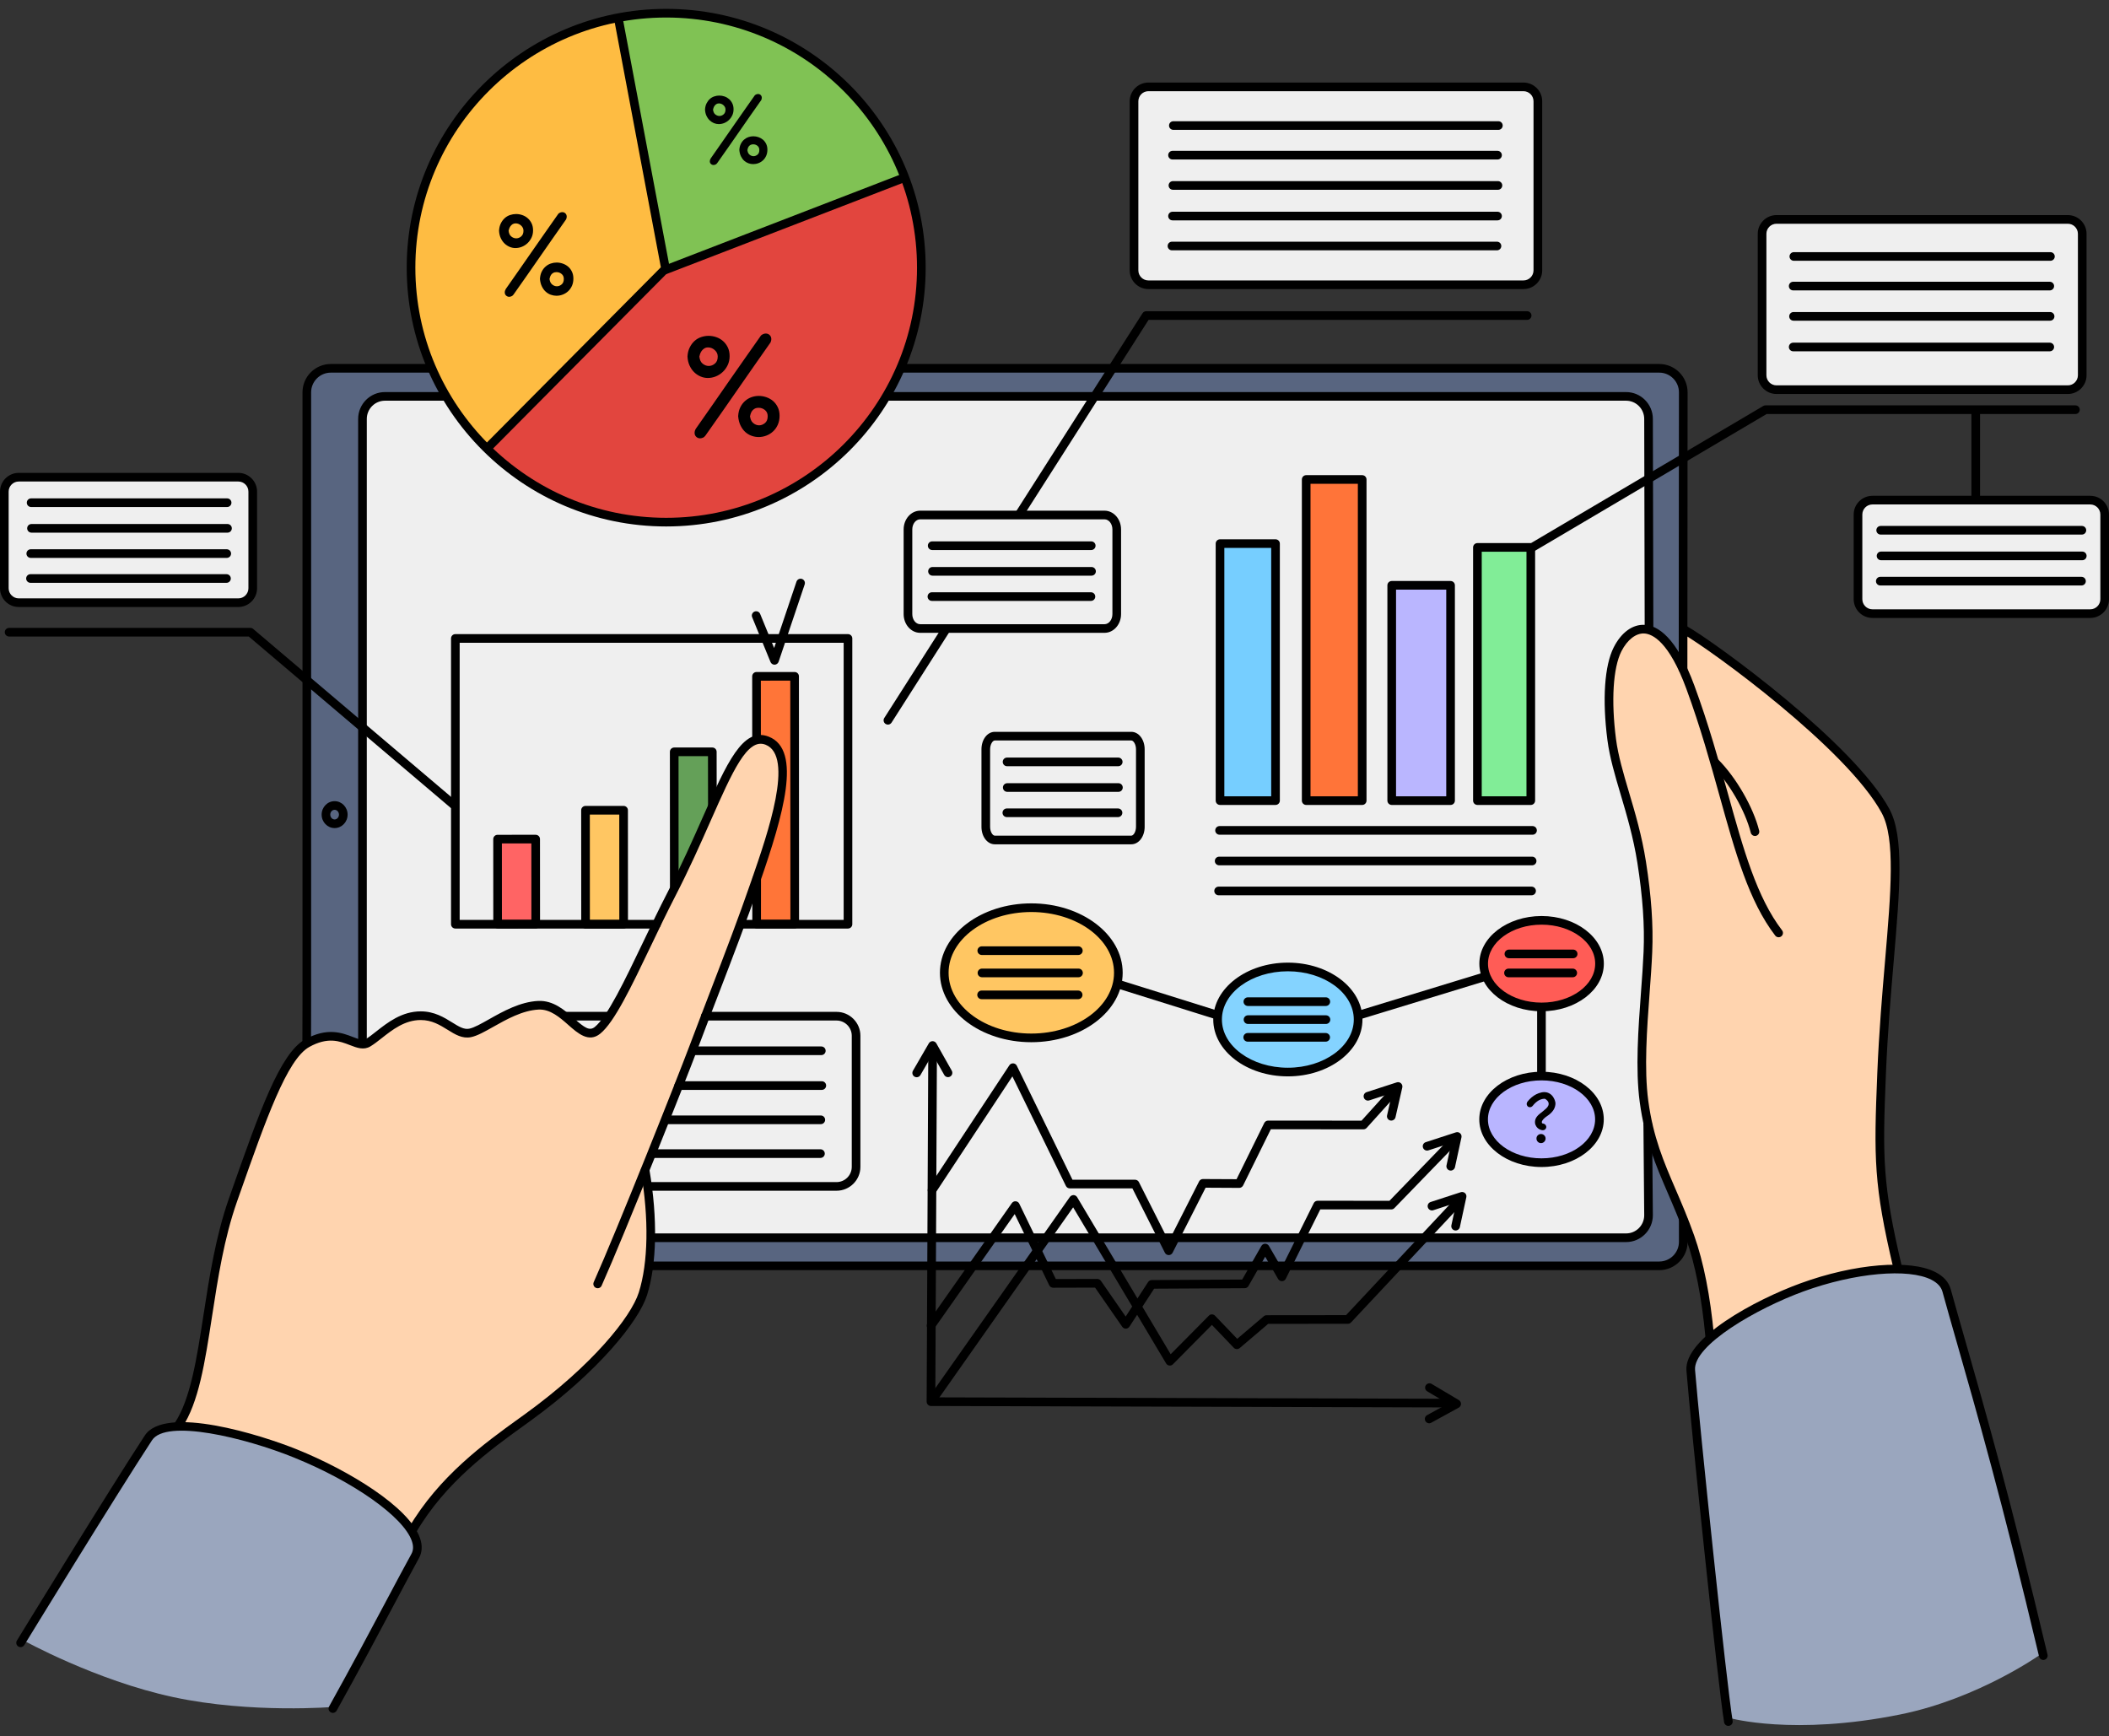 <?xml version="1.0" encoding="UTF-8"?><svg xmlns="http://www.w3.org/2000/svg" xmlns:xlink="http://www.w3.org/1999/xlink" height="411.6" preserveAspectRatio="xMidYMid meet" version="1.0" viewBox="0.0 -2.1 500.0 411.6" width="500.0" zoomAndPan="magnify"><rect x="0.0" y="-2.1" width="500.0" height="411.6" fill="#333333" stroke="none"/><defs><clipPath id="a"><path d="M 399 297 L 486 297 L 486 407.102 L 399 407.102 Z M 399 297"/></clipPath></defs><g><g><path d="M 74.477 86.422 C 75.848 85.336 78.223 85.512 78.223 85.512 L 393.906 85.242 C 393.906 85.242 396.02 85.477 397.371 86.719 C 398.719 87.961 399.312 90.215 399.312 90.215 L 399.113 292.316 C 399.113 292.316 398.672 294.945 397.586 296.41 C 396.496 297.879 394.762 298.188 394.762 298.188 L 72.746 298.188 L 72.746 89.848 C 72.746 89.848 73.109 87.504 74.477 86.422" fill="#586580" fill-rule="evenodd"/></g><g><path d="M 87.281 93.5 C 88.398 92.27 90.613 91.797 90.613 91.797 L 386.688 91.797 C 386.688 91.797 388.418 92.055 389.461 93.293 C 390.512 94.531 390.875 96.754 390.875 96.754 L 390.875 286.855 C 390.875 286.855 390.246 288.852 388.93 290.055 C 387.617 291.254 385.609 291.66 385.609 291.66 L 86.137 291.66 L 86.137 96.723 C 86.137 96.723 86.164 94.73 87.281 93.5" fill="#efefef" fill-rule="evenodd"/></g><g><path d="M 67.617 251.246 C 67.617 251.246 70.766 246.152 73.836 244.707 C 77.672 242.906 81.922 244.75 85.902 245.586 C 88.16 246.059 95.027 238.004 100.453 238.434 C 103.117 238.641 107.578 242.906 110.547 242.746 C 115.039 242.5 121.016 237.008 127.34 236.117 C 134.453 235.117 136.859 244.891 140.984 242.508 C 144.922 240.23 152.758 223.238 159.547 209.414 C 165.219 197.863 170.82 183.707 175.297 176.988 C 178.383 172.355 181.023 172.906 182.398 173.605 C 188.898 176.902 184.871 190.391 178.523 209.434 C 173.105 225.711 165.758 243.672 160.328 257.121 C 156.129 267.523 153.062 275.629 153.062 275.629 C 153.062 275.629 156.41 296.676 152.312 305.238 C 148.516 313.16 142.316 319.473 136.273 324.996 C 128.059 332.504 119.543 338.434 112.27 343.879 C 103.547 350.406 97.547 360.781 97.547 360.781 C 97.547 360.781 90.57 351.277 73.59 343.969 C 59.719 338 42.516 335.918 42.516 335.918 C 42.516 335.918 45.648 329.488 47.32 321.316 C 49.172 312.242 49.727 300.832 53.027 289.691 C 59.305 268.523 67.617 251.246 67.617 251.246" fill="#ffd4af" fill-rule="evenodd"/></g><g><path d="M 383.539 151.797 C 385.25 148.344 389.141 146.023 392.316 147.562 C 394.93 148.828 398.93 155.5 398.93 155.5 L 399.293 147.441 C 399.293 147.441 415.41 157.812 428.762 169.195 C 439.203 178.105 447.414 187.66 448.434 193.172 C 449.559 199.246 448.945 207.113 448.75 213.938 C 448.277 230.301 446.012 246.781 445.535 262.305 C 444.926 282.051 449.855 298.48 449.855 298.48 C 449.855 298.48 436.688 299.809 425.617 303.855 C 414.535 307.898 405.551 314.66 405.551 314.66 C 405.551 314.66 403.32 300.031 400.625 291.359 C 398.016 282.977 395.012 280.797 391.051 266.113 C 390.152 262.785 389.477 256.254 389.434 250.879 C 389.34 236.926 391.938 221.98 390.363 208.781 C 388.566 193.711 384.055 183.988 382.285 174.527 C 380.844 166.832 381.184 156.566 383.539 151.797" fill="#ffd4af" fill-rule="evenodd"/></g><g><path d="M 34.793 338.766 C 34.793 338.766 37.355 335.805 42.312 335.844 C 49.984 335.906 62.387 339.445 72.117 343.559 C 80.969 347.297 90.93 353.176 95.637 358.164 C 99.445 362.207 98.871 365.844 98.871 365.844 L 79.332 402.59 C 79.332 402.59 59.617 404.258 41.133 400.293 C 22.652 396.336 5.391 386.742 5.391 386.742 L 34.793 338.766" fill="#9aa6be" fill-rule="evenodd"/></g><g><path d="M 400.828 322.242 C 400.828 322.242 401.195 319.52 405.152 316.039 C 410.355 311.461 420.285 305.582 428.871 302.863 C 438.129 299.934 448.219 298.238 454.648 299.258 C 458.723 299.902 461.328 303.102 461.328 303.102 C 461.328 303.102 468.734 328.562 474.406 350.285 C 480.078 372.008 484.02 389.988 484.02 389.988 C 484.02 389.988 469.207 400.625 450.461 404.402 C 425.152 409.508 410.094 405.238 410.094 405.238 C 410.094 405.238 407.402 385.371 405.082 364.625 C 402.77 343.875 400.828 322.242 400.828 322.242" fill="#9aa6be" fill-rule="evenodd"/></g><g><path d="M 146.527 1.938 C 146.527 1.938 167.512 -2.102 186.406 8.156 C 206.934 19.297 214.555 39.941 214.555 39.941 L 157.848 61.402 L 146.527 1.938" fill="#80c254" fill-rule="evenodd"/></g><g><path d="M 99.367 47.02 C 102.531 36.617 109.625 23.148 118.461 15.676 C 131.367 4.762 146.535 2.012 146.535 2.012 L 157.828 61.48 L 115.395 104.391 C 115.395 104.391 106.805 96.688 101.59 82.945 C 97.715 72.727 96.047 57.938 99.367 47.02" fill="#febc42" fill-rule="evenodd"/></g><g><path d="M 157.375 61.84 L 214.371 39.871 C 214.371 39.871 220.207 55.664 217.32 72.098 C 214.586 87.676 203.473 103.719 191.418 111.516 C 179.426 119.277 160.812 123.938 145.199 120.297 C 128.59 116.422 115.324 103.965 115.324 103.965 L 157.375 61.84" fill="#e2453e" fill-rule="evenodd"/></g><g><path d="M 117.934 196.895 L 126.871 196.895 L 126.871 216.758 L 117.934 216.758 L 117.934 196.895" fill="#ff6464" fill-rule="evenodd"/></g><g><path d="M 159.828 176.215 L 168.891 176.215 L 169.098 188.699 L 165.449 196.859 L 160.059 207.82 L 159.828 176.215" fill="#64a058" fill-rule="evenodd"/></g><g><path d="M 179.449 158.258 L 188.223 158.258 L 188.223 216.887 L 179.449 216.887 L 179.449 205.918 C 179.449 205.918 184.859 189.914 185.367 181.723 C 185.965 172.02 179.449 173.082 179.449 173.082 L 179.449 158.258" fill="#ff7538" fill-rule="evenodd"/></g><g><path d="M 405.34 315.828 C 404.82 315.828 404.371 315.43 404.32 314.898 C 403.453 305.551 401.906 297.684 399.719 291.516 C 398.293 287.496 396.828 284.094 395.414 280.805 C 392.477 273.977 389.941 268.086 388.742 259.168 C 387.695 251.375 388.41 241.723 389.039 233.211 C 389.297 229.789 389.531 226.555 389.66 223.562 C 389.926 217.277 389.457 210.574 388.188 202.477 C 387.25 196.48 385.645 191.066 384.23 186.289 C 382.887 181.766 381.617 177.484 381.086 173.367 C 379.844 163.73 380.387 155.719 382.578 151.387 C 384.383 147.824 387.078 145.883 389.945 146.047 C 392.953 146.223 397.434 148.867 401.711 160.477 C 405.059 169.574 407.512 178.387 409.68 186.164 C 413.336 199.309 416.496 210.656 422.488 218.473 C 422.836 218.922 422.75 219.562 422.301 219.906 C 421.848 220.254 421.207 220.168 420.863 219.719 C 414.625 211.59 411.418 200.062 407.703 186.715 C 405.551 178.973 403.105 170.203 399.789 161.184 C 395.691 150.062 391.789 148.211 389.828 148.094 C 387.875 147.988 385.805 149.559 384.406 152.312 C 382.43 156.23 381.941 164.004 383.117 173.105 C 383.629 177.062 384.875 181.262 386.191 185.707 C 387.629 190.543 389.254 196.027 390.215 202.16 C 391.504 210.395 391.98 217.223 391.707 223.645 C 391.582 226.672 391.34 229.922 391.086 233.359 C 390.461 241.777 389.754 251.312 390.773 258.895 C 391.938 267.531 394.418 273.305 397.297 279.992 C 398.727 283.312 400.203 286.746 401.652 290.832 C 403.895 297.156 405.48 305.191 406.363 314.707 C 406.418 315.27 406.004 315.77 405.438 315.82 C 405.406 315.828 405.371 315.828 405.34 315.828"/></g><g><path d="M 416.062 196.113 C 415.605 196.113 415.188 195.801 415.07 195.336 C 413.773 190.129 409.91 183.434 405.891 179.418 C 405.492 179.02 405.492 178.367 405.891 177.969 C 406.293 177.566 406.941 177.566 407.344 177.969 C 411.59 182.219 415.68 189.312 417.059 194.836 C 417.199 195.387 416.863 195.941 416.312 196.082 C 416.227 196.102 416.148 196.113 416.062 196.113"/></g><g><path d="M 449.91 299.535 C 449.449 299.535 449.027 299.219 448.914 298.746 C 444.211 278.781 444.234 272.633 445.07 252.281 C 445.469 242.562 446.238 233.547 446.918 225.594 C 448.297 209.445 449.387 196.688 446.121 190.664 C 437.898 175.488 405.867 152.141 398.922 148.156 C 398.43 147.875 398.262 147.246 398.543 146.758 C 398.824 146.266 399.449 146.094 399.945 146.379 C 406.988 150.422 439.516 174.164 447.922 189.688 C 451.48 196.25 450.422 208.633 448.961 225.77 C 448.285 233.699 447.516 242.691 447.117 252.363 C 446.293 272.496 446.27 278.578 450.914 298.273 C 451.043 298.828 450.699 299.379 450.148 299.508 C 450.066 299.527 449.992 299.535 449.91 299.535"/></g><g clip-path="url(#a)"><path d="M 409.758 407.102 C 409.266 407.102 408.832 406.746 408.75 406.242 C 407.277 397.402 400.902 336.402 399.82 322.879 C 399.207 315.191 416.098 306.086 426.898 302.156 C 439.695 297.492 452.852 296.414 458.883 299.531 C 460.809 300.52 462.023 301.902 462.492 303.629 C 463.492 307.242 464.617 311.191 465.898 315.66 C 470.453 331.566 476.688 353.352 485.426 390.207 C 485.555 390.758 485.215 391.309 484.664 391.445 C 484.113 391.57 483.559 391.23 483.43 390.684 C 474.703 353.871 468.473 332.113 463.926 316.227 C 462.645 311.746 461.512 307.797 460.52 304.172 C 460.203 303.02 459.336 302.07 457.941 301.352 C 452.469 298.523 439.707 299.672 427.594 304.082 C 416.504 308.121 401.395 316.844 401.863 322.719 C 402.91 335.84 409.355 397.395 410.773 405.906 C 410.867 406.465 410.488 406.992 409.926 407.086 C 409.871 407.094 409.816 407.102 409.758 407.102"/></g><g><path d="M 42.27 336.883 C 42.074 336.883 41.879 336.828 41.703 336.711 C 41.23 336.395 41.105 335.758 41.422 335.285 C 45.16 329.695 46.656 319.977 48.242 309.688 C 49.594 300.93 51.125 291.008 54.262 282.098 L 54.82 280.5 C 61.535 261.426 66.387 247.648 72.32 244.344 C 77.574 241.422 81.113 242.781 83.695 243.777 C 85.23 244.367 86.062 244.66 86.762 244.234 C 87.496 243.797 88.324 243.141 89.203 242.449 C 91.898 240.332 95.25 237.695 99.75 237.691 C 102.984 237.691 105.32 239.148 107.195 240.316 C 108.758 241.285 109.992 242.055 111.25 241.797 C 112.414 241.559 114.047 240.637 115.938 239.57 C 119.211 237.723 123.277 235.43 127.582 235.219 C 131.188 235.039 133.914 237.445 136.105 239.383 C 138.617 241.598 139.762 242.398 141.016 241.387 C 144.004 238.965 148.094 230.422 152.426 221.367 C 154.309 217.43 156.258 213.359 158.254 209.488 C 161.551 203.086 164.23 197.043 166.59 191.711 C 172.34 178.73 176.133 170.156 182.254 172.562 C 190.258 175.715 185.629 191.309 180.203 207.004 C 176.973 216.355 173.781 224.656 170.406 233.445 C 168.805 237.602 167.141 241.93 165.367 246.645 C 162.379 254.578 148.105 290.5 142.633 302.727 C 142.402 303.25 141.793 303.48 141.277 303.246 C 140.762 303.016 140.531 302.406 140.762 301.891 C 146.219 289.691 160.461 253.844 163.445 245.922 C 165.223 241.207 166.891 236.867 168.488 232.711 C 171.859 223.938 175.047 215.656 178.266 206.336 C 182.039 195.426 188.348 177.168 181.5 174.469 C 177.211 172.777 173.734 180.641 168.465 192.539 C 166.094 197.898 163.402 203.973 160.074 210.426 C 158.094 214.27 156.148 218.328 154.273 222.254 C 149.648 231.922 145.656 240.27 142.301 242.98 C 139.578 245.18 137.012 242.918 134.75 240.922 C 132.734 239.141 130.449 237.129 127.684 237.266 C 123.863 237.457 120.027 239.617 116.949 241.355 C 114.902 242.508 113.141 243.504 111.66 243.805 C 109.609 244.223 107.91 243.172 106.117 242.055 C 104.285 240.922 102.395 239.746 99.75 239.746 C 95.957 239.746 93.043 242.039 90.473 244.062 C 89.543 244.797 88.66 245.484 87.82 245.992 C 86.227 246.949 84.641 246.34 82.957 245.691 C 80.508 244.746 77.734 243.676 73.316 246.133 C 68.059 249.062 63.07 263.234 56.758 281.18 L 56.195 282.777 C 53.121 291.508 51.672 300.91 50.27 310.004 C 48.578 320.977 47.117 330.461 43.125 336.426 C 42.926 336.723 42.602 336.883 42.27 336.883"/></g><g><path d="M 97.719 361.816 C 97.547 361.816 97.367 361.77 97.203 361.676 C 96.715 361.391 96.551 360.762 96.836 360.273 C 104.035 347.91 114.988 340.012 122.988 334.246 L 124.605 333.082 C 140.414 321.621 149.602 310.148 151.445 304.34 C 153.684 297.297 153.863 286.809 151.938 275.578 C 151.844 275.02 152.219 274.488 152.777 274.395 C 153.336 274.301 153.863 274.672 153.961 275.23 C 155.938 286.777 155.73 297.613 153.402 304.961 C 151.457 311.082 141.992 323.004 125.809 334.738 L 124.188 335.91 C 116.336 341.57 105.586 349.316 98.605 361.305 C 98.418 361.633 98.07 361.816 97.719 361.816"/></g><g><path d="M 78.918 404.02 C 78.75 404.02 78.574 403.977 78.418 403.887 C 77.926 403.613 77.746 402.988 78.023 402.496 C 83.305 393.008 87.902 384.359 91.594 377.406 C 93.906 373.055 95.906 369.297 97.535 366.336 C 98.023 365.453 98.051 364.434 97.621 363.219 C 95.594 357.508 83.836 349.199 69.664 343.465 C 58.094 338.781 39.398 334.242 36.039 339.383 C 27.285 352.762 5.969 387.59 5.758 387.941 C 5.461 388.422 4.828 388.574 4.348 388.281 C 3.867 387.98 3.711 387.352 4.008 386.871 C 4.223 386.52 25.555 351.668 34.32 338.262 C 39.117 330.922 62.016 338.156 70.434 341.566 C 82.625 346.496 96.938 355.164 99.555 362.531 C 100.18 364.305 100.105 365.918 99.332 367.324 C 97.707 370.273 95.715 374.023 93.406 378.367 C 89.707 385.328 85.105 393.992 79.812 403.492 C 79.625 403.832 79.277 404.02 78.918 404.02"/></g><g><path d="M 393.371 299.051 L 154.211 299.051 C 153.645 299.051 153.168 298.59 153.168 298.027 C 153.168 297.461 153.609 297 154.176 297 L 393.371 297 C 395.949 297 398.043 294.906 398.043 292.332 L 398.039 287.137 C 398.039 286.574 398.496 286.117 399.062 286.113 C 399.629 286.113 400.09 286.57 400.09 287.137 L 400.094 292.332 C 400.094 296.035 397.078 299.051 393.371 299.051"/></g><g><path d="M 72.719 245.801 C 72.715 245.801 72.715 245.801 72.715 245.801 C 72.152 245.801 71.691 245.34 71.691 244.773 L 71.715 234.977 L 71.715 90.922 C 71.715 87.215 74.727 84.199 78.434 84.199 L 101.949 84.199 C 102.516 84.199 102.977 84.66 102.977 85.227 C 102.977 85.793 102.516 86.25 101.949 86.25 L 78.434 86.25 C 75.855 86.25 73.762 88.348 73.762 90.922 L 73.762 234.977 L 73.742 244.777 C 73.742 245.344 73.285 245.801 72.719 245.801"/></g><g><path d="M 399.02 157.539 C 398.453 157.539 397.992 157.078 397.992 156.512 L 398.043 90.922 C 398.043 88.348 395.949 86.25 393.371 86.25 L 213.852 86.25 C 213.285 86.25 212.828 85.793 212.828 85.227 C 212.828 84.66 213.285 84.199 213.852 84.199 L 393.371 84.199 C 397.078 84.199 400.094 87.215 400.094 90.922 L 400.043 156.516 C 400.043 157.078 399.582 157.539 399.02 157.539"/></g><g><path d="M 385.516 292.391 L 154.777 292.391 C 154.211 292.391 153.734 291.93 153.734 291.367 C 153.734 290.801 154.176 290.34 154.746 290.34 L 385.516 290.34 C 387.883 290.34 389.809 288.406 389.809 286.027 L 389.625 264.559 C 389.621 263.996 390.082 263.531 390.645 263.527 C 390.648 263.527 390.648 263.527 390.652 263.527 C 391.215 263.527 391.672 263.98 391.676 264.543 L 391.859 286.016 C 391.859 289.535 389.012 292.391 385.516 292.391"/></g><g><path d="M 85.934 245.262 C 85.371 245.262 84.91 244.805 84.91 244.234 L 84.91 97.223 C 84.91 93.715 87.758 90.859 91.258 90.859 L 105.609 90.859 C 106.172 90.859 106.641 91.316 106.641 91.883 C 106.641 92.449 106.191 92.906 105.625 92.906 L 91.258 92.906 C 88.891 92.906 86.961 94.844 86.961 97.223 L 86.961 244.234 C 86.961 244.805 86.5 245.262 85.934 245.262"/></g><g><path d="M 390.945 147.809 C 390.379 147.809 389.922 147.352 389.922 146.785 L 389.809 97.227 C 389.809 94.844 387.883 92.906 385.516 92.906 L 210.363 92.906 C 209.797 92.906 209.336 92.449 209.336 91.883 C 209.336 91.316 209.797 90.859 210.363 90.859 L 385.516 90.859 C 389.012 90.859 391.859 93.715 391.859 97.223 L 391.973 146.781 C 391.973 147.348 391.512 147.805 390.949 147.809 C 390.945 147.809 390.945 147.809 390.945 147.809"/></g><g><path d="M 79.332 189.902 C 78.762 189.902 78.301 190.414 78.301 191.043 C 78.301 191.672 78.762 192.188 79.332 192.188 C 79.898 192.188 80.359 191.672 80.359 191.043 C 80.359 190.414 79.898 189.902 79.332 189.902 Z M 79.332 194.234 C 77.633 194.234 76.254 192.805 76.254 191.043 C 76.254 189.281 77.633 187.852 79.332 187.852 C 81.027 187.852 82.41 189.281 82.41 191.043 C 82.41 192.805 81.027 194.234 79.332 194.234"/></g><g><path d="M 157.938 2.055 C 125.148 2.055 98.473 28.66 98.473 61.363 C 98.473 94.066 125.148 120.672 157.938 120.672 C 190.73 120.672 217.406 94.066 217.406 61.363 C 217.406 28.66 190.73 2.055 157.938 2.055 Z M 157.938 122.723 C 124.02 122.723 96.422 95.195 96.422 61.363 C 96.422 27.527 124.02 0.004 157.938 0.004 C 191.859 0.004 219.457 27.527 219.457 61.363 C 219.457 95.195 191.859 122.723 157.938 122.723"/></g><g><path d="M 115.871 104.852 C 115.609 104.852 115.352 104.754 115.148 104.555 C 114.746 104.152 114.746 103.508 115.145 103.105 L 156.676 61.27 L 145.629 2.668 C 145.523 2.109 145.891 1.574 146.445 1.469 C 147.004 1.367 147.535 1.73 147.645 2.285 L 158.789 61.422 C 158.852 61.75 158.75 62.09 158.508 62.332 L 116.598 104.547 C 116.398 104.75 116.137 104.852 115.871 104.852"/></g><g><path d="M 157.707 62.922 C 157.297 62.922 156.906 62.672 156.75 62.266 C 156.547 61.734 156.809 61.141 157.34 60.938 L 213.688 39.195 C 214.211 38.996 214.809 39.258 215.012 39.785 C 215.219 40.312 214.953 40.906 214.426 41.109 L 158.078 62.852 C 157.957 62.898 157.832 62.922 157.707 62.922"/></g><g><path d="M 130.281 63.945 C 130.324 64.555 130.516 65.012 130.867 65.316 C 131.219 65.621 131.605 65.773 132.031 65.773 C 132.418 65.773 132.789 65.633 133.141 65.344 C 133.492 65.059 133.668 64.621 133.668 64.027 C 133.668 63.527 133.492 63.137 133.141 62.852 C 132.789 62.562 132.391 62.422 131.945 62.422 C 131.637 62.422 131.367 62.48 131.16 62.602 C 130.945 62.723 130.777 62.867 130.66 63.043 C 130.535 63.219 130.449 63.418 130.383 63.641 C 130.32 63.863 130.273 64.086 130.258 64.305 Z M 128.012 64.027 C 128.051 63.363 128.188 62.789 128.43 62.309 C 128.668 61.828 128.973 61.426 129.344 61.105 C 129.711 60.781 130.121 60.539 130.578 60.383 C 131.027 60.227 131.496 60.148 131.977 60.148 C 132.457 60.148 132.938 60.23 133.414 60.395 C 133.895 60.562 134.324 60.805 134.691 61.117 C 135.062 61.43 135.363 61.828 135.594 62.309 C 135.824 62.789 135.938 63.336 135.938 63.945 C 135.938 64.574 135.828 65.141 135.609 65.648 C 135.387 66.156 135.086 66.586 134.707 66.938 C 134.328 67.289 133.895 67.559 133.414 67.742 C 132.938 67.93 132.438 68.02 131.922 68.02 C 131.477 68.02 131.031 67.941 130.59 67.785 C 130.145 67.629 129.746 67.387 129.387 67.062 C 129.023 66.742 128.719 66.324 128.469 65.816 C 128.219 65.309 128.066 64.711 128.012 64.027 Z M 120.586 52.523 C 120.621 53.172 120.824 53.648 121.195 53.953 C 121.562 54.258 121.961 54.41 122.387 54.41 C 122.809 54.41 123.203 54.258 123.562 53.953 C 123.922 53.648 124.105 53.199 124.105 52.605 C 124.105 52.129 123.91 51.715 123.535 51.371 C 123.156 51.031 122.727 50.859 122.246 50.859 C 121.969 50.859 121.727 50.926 121.523 51.055 C 121.324 51.184 121.152 51.348 121.012 51.539 C 120.875 51.734 120.766 51.949 120.691 52.191 C 120.621 52.43 120.574 52.664 120.555 52.883 Z M 118.312 52.605 C 118.348 51.941 118.488 51.359 118.738 50.859 C 118.988 50.359 119.297 49.945 119.668 49.613 C 120.035 49.281 120.457 49.035 120.93 48.879 C 121.402 48.723 121.875 48.645 122.355 48.645 C 122.859 48.645 123.348 48.727 123.824 48.895 C 124.309 49.059 124.734 49.309 125.113 49.641 C 125.496 49.973 125.797 50.379 126.031 50.859 C 126.262 51.34 126.379 51.895 126.379 52.523 C 126.379 53.152 126.258 53.719 126.016 54.23 C 125.777 54.738 125.461 55.176 125.074 55.547 C 124.688 55.914 124.242 56.199 123.742 56.406 C 123.246 56.609 122.727 56.711 122.191 56.711 C 121.727 56.711 121.273 56.617 120.832 56.434 C 120.391 56.246 119.984 55.984 119.629 55.645 C 119.266 55.301 118.965 54.875 118.727 54.367 C 118.484 53.859 118.348 53.273 118.312 52.605 Z M 132.391 48.559 C 132.688 48.32 132.992 48.199 133.309 48.199 C 133.602 48.199 133.852 48.301 134.055 48.504 C 134.258 48.707 134.359 48.965 134.359 49.281 C 134.359 49.445 134.312 49.652 134.223 49.891 C 133.113 51.461 132.051 52.977 131.031 54.438 C 130.016 55.895 129.008 57.352 127.996 58.801 C 126.992 60.254 125.977 61.715 124.949 63.184 C 123.922 64.652 122.859 66.172 121.746 67.742 C 121.598 67.945 121.43 68.086 121.234 68.156 C 121.039 68.23 120.867 68.27 120.723 68.27 C 120.445 68.27 120.199 68.172 119.984 67.977 C 119.773 67.785 119.668 67.531 119.668 67.215 C 119.668 66.957 119.754 66.688 119.918 66.41 C 121.023 64.84 122.09 63.32 123.105 61.852 C 124.121 60.383 125.133 58.93 126.141 57.488 C 127.148 56.047 128.164 54.59 129.188 53.121 C 130.219 51.648 131.285 50.129 132.391 48.559" fill-rule="evenodd"/></g><g><path d="M 177.191 33.395 C 177.223 33.906 177.383 34.289 177.676 34.547 C 177.973 34.801 178.297 34.93 178.652 34.93 C 178.98 34.93 179.289 34.809 179.586 34.57 C 179.879 34.328 180.023 33.961 180.023 33.465 C 180.023 33.047 179.879 32.715 179.586 32.477 C 179.289 32.234 178.957 32.117 178.582 32.117 C 178.32 32.117 178.098 32.164 177.922 32.266 C 177.742 32.367 177.605 32.492 177.5 32.637 C 177.402 32.785 177.324 32.953 177.27 33.141 C 177.219 33.324 177.18 33.512 177.164 33.695 Z M 175.281 33.465 C 175.312 32.906 175.43 32.426 175.633 32.023 C 175.832 31.621 176.086 31.281 176.398 31.012 C 176.711 30.738 177.051 30.539 177.434 30.406 C 177.812 30.273 178.203 30.211 178.605 30.211 C 179.012 30.211 179.414 30.277 179.816 30.418 C 180.219 30.559 180.574 30.758 180.887 31.023 C 181.195 31.285 181.449 31.621 181.645 32.023 C 181.836 32.426 181.934 32.883 181.934 33.395 C 181.934 33.922 181.84 34.398 181.652 34.824 C 181.465 35.25 181.219 35.609 180.895 35.906 C 180.582 36.199 180.219 36.426 179.816 36.578 C 179.414 36.734 178.992 36.812 178.562 36.812 C 178.188 36.812 177.816 36.746 177.445 36.613 C 177.07 36.48 176.738 36.281 176.434 36.012 C 176.133 35.738 175.875 35.391 175.664 34.965 C 175.453 34.539 175.332 34.039 175.281 33.465 Z M 169.047 23.812 C 169.078 24.355 169.254 24.754 169.559 25.012 C 169.871 25.266 170.203 25.395 170.562 25.395 C 170.918 25.395 171.246 25.266 171.551 25.012 C 171.852 24.754 172.004 24.379 172.004 23.883 C 172.004 23.48 171.844 23.137 171.527 22.848 C 171.207 22.562 170.848 22.418 170.445 22.418 C 170.215 22.418 170.008 22.473 169.84 22.582 C 169.672 22.691 169.527 22.824 169.41 22.988 C 169.293 23.148 169.203 23.332 169.141 23.535 C 169.078 23.734 169.043 23.93 169.027 24.117 Z M 167.145 23.883 C 167.176 23.324 167.297 22.836 167.504 22.418 C 167.715 22 167.973 21.652 168.281 21.371 C 168.594 21.094 168.945 20.887 169.34 20.758 C 169.734 20.621 170.133 20.559 170.539 20.559 C 170.957 20.559 171.367 20.629 171.77 20.77 C 172.176 20.906 172.531 21.117 172.852 21.395 C 173.168 21.676 173.426 22.016 173.617 22.418 C 173.812 22.82 173.91 23.285 173.91 23.812 C 173.91 24.34 173.809 24.816 173.609 25.242 C 173.406 25.672 173.141 26.039 172.816 26.348 C 172.492 26.66 172.117 26.898 171.699 27.07 C 171.281 27.238 170.848 27.324 170.395 27.324 C 170.008 27.324 169.633 27.246 169.258 27.094 C 168.887 26.938 168.551 26.715 168.246 26.43 C 167.945 26.145 167.691 25.785 167.492 25.359 C 167.289 24.934 167.176 24.441 167.145 23.883 Z M 178.957 20.488 C 179.203 20.289 179.461 20.188 179.723 20.188 C 179.973 20.188 180.18 20.273 180.348 20.441 C 180.523 20.613 180.605 20.828 180.605 21.094 C 180.605 21.234 180.566 21.402 180.492 21.605 C 179.562 22.922 178.668 24.195 177.816 25.418 C 176.965 26.645 176.113 27.863 175.27 29.082 C 174.426 30.297 173.574 31.52 172.715 32.754 C 171.852 33.988 170.957 35.262 170.027 36.578 C 169.902 36.75 169.762 36.867 169.598 36.93 C 169.434 36.992 169.289 37.023 169.164 37.023 C 168.934 37.023 168.727 36.941 168.551 36.777 C 168.371 36.613 168.281 36.402 168.281 36.137 C 168.281 35.922 168.355 35.695 168.492 35.465 C 169.422 34.145 170.312 32.871 171.164 31.637 C 172.02 30.406 172.867 29.188 173.711 27.977 C 174.559 26.77 175.41 25.547 176.27 24.312 C 177.133 23.082 178.027 21.809 178.957 20.488" fill-rule="evenodd"/></g><g><path d="M 177.816 96.477 C 177.863 97.23 178.102 97.797 178.539 98.176 C 178.973 98.551 179.453 98.742 179.98 98.742 C 180.461 98.742 180.918 98.562 181.355 98.207 C 181.785 97.855 182.004 97.312 182.004 96.578 C 182.004 95.961 181.785 95.473 181.355 95.117 C 180.918 94.766 180.426 94.586 179.879 94.586 C 179.484 94.586 179.16 94.66 178.898 94.809 C 178.637 94.961 178.43 95.141 178.281 95.359 C 178.133 95.578 178.02 95.82 177.938 96.098 C 177.859 96.371 177.805 96.645 177.781 96.922 Z M 175 96.578 C 175.051 95.754 175.219 95.043 175.52 94.449 C 175.816 93.855 176.195 93.355 176.652 92.957 C 177.109 92.555 177.617 92.258 178.18 92.062 C 178.738 91.867 179.316 91.77 179.91 91.77 C 180.504 91.77 181.102 91.875 181.695 92.078 C 182.289 92.289 182.816 92.586 183.273 92.973 C 183.73 93.363 184.105 93.855 184.391 94.449 C 184.68 95.043 184.82 95.719 184.82 96.477 C 184.82 97.254 184.684 97.953 184.406 98.586 C 184.133 99.215 183.762 99.746 183.289 100.18 C 182.824 100.617 182.289 100.949 181.695 101.176 C 181.102 101.406 180.484 101.52 179.844 101.52 C 179.293 101.52 178.742 101.422 178.195 101.227 C 177.645 101.035 177.148 100.734 176.699 100.336 C 176.258 99.938 175.879 99.422 175.57 98.793 C 175.258 98.164 175.074 97.426 175 96.578 Z M 165.805 82.332 C 165.852 83.133 166.102 83.723 166.559 84.102 C 167.016 84.477 167.508 84.668 168.035 84.668 C 168.562 84.668 169.047 84.477 169.492 84.102 C 169.941 83.723 170.16 83.168 170.16 82.438 C 170.16 81.84 169.93 81.332 169.461 80.91 C 168.992 80.484 168.457 80.273 167.863 80.273 C 167.52 80.273 167.223 80.355 166.973 80.516 C 166.719 80.676 166.508 80.875 166.336 81.113 C 166.164 81.355 166.031 81.625 165.941 81.922 C 165.852 82.219 165.793 82.504 165.77 82.781 Z M 162.988 82.438 C 163.031 81.613 163.211 80.891 163.523 80.273 C 163.828 79.656 164.211 79.141 164.672 78.73 C 165.129 78.316 165.648 78.016 166.23 77.82 C 166.816 77.625 167.406 77.527 168 77.527 C 168.617 77.527 169.227 77.633 169.816 77.836 C 170.414 78.043 170.949 78.352 171.414 78.762 C 171.887 79.176 172.262 79.68 172.551 80.273 C 172.836 80.867 172.977 81.555 172.977 82.332 C 172.977 83.109 172.828 83.812 172.531 84.445 C 172.234 85.074 171.844 85.617 171.363 86.074 C 170.883 86.531 170.336 86.887 169.715 87.141 C 169.098 87.391 168.457 87.516 167.793 87.516 C 167.223 87.516 166.664 87.402 166.113 87.172 C 165.566 86.945 165.066 86.617 164.621 86.195 C 164.172 85.773 163.805 85.246 163.504 84.613 C 163.207 83.988 163.031 83.262 162.988 82.438 Z M 180.426 77.426 C 180.789 77.129 181.168 76.977 181.559 76.977 C 181.926 76.977 182.234 77.105 182.484 77.355 C 182.738 77.609 182.863 77.93 182.863 78.316 C 182.863 78.523 182.805 78.773 182.688 79.074 C 181.32 81.02 180.004 82.895 178.742 84.703 C 177.484 86.508 176.234 88.312 174.984 90.105 C 173.738 91.902 172.48 93.711 171.211 95.531 C 169.941 97.352 168.617 99.23 167.246 101.176 C 167.062 101.43 166.852 101.602 166.609 101.691 C 166.371 101.785 166.16 101.828 165.973 101.828 C 165.633 101.828 165.328 101.711 165.066 101.469 C 164.805 101.227 164.672 100.914 164.672 100.523 C 164.672 100.203 164.773 99.871 164.98 99.531 C 166.352 97.586 167.668 95.703 168.93 93.883 C 170.188 92.062 171.438 90.262 172.684 88.477 C 173.934 86.691 175.191 84.891 176.461 83.07 C 177.73 81.254 179.055 79.371 180.426 77.426" fill-rule="evenodd"/></g><g><path d="M 272.273 18.496 L 361.18 18.496 C 363.066 18.496 364.598 20.023 364.598 21.914 L 364.598 62 C 364.598 63.887 363.066 65.418 361.18 65.418 L 272.273 65.418 C 270.387 65.418 268.855 63.887 268.855 62 L 268.855 21.914 C 268.855 20.023 270.387 18.496 272.273 18.496" fill="#efefef" fill-rule="evenodd"/></g><g><path d="M 272.273 19.52 C 270.949 19.52 269.879 20.594 269.879 21.914 L 269.879 62 C 269.879 63.32 270.949 64.391 272.273 64.391 L 361.18 64.391 C 362.496 64.391 363.566 63.32 363.566 62 L 363.566 21.914 C 363.566 20.594 362.496 19.52 361.18 19.52 Z M 361.18 66.441 L 272.273 66.441 C 269.824 66.441 267.828 64.449 267.828 62 L 267.828 21.914 C 267.828 19.465 269.824 17.473 272.273 17.473 L 361.18 17.473 C 363.625 17.473 365.625 19.465 365.625 21.914 L 365.625 62 C 365.625 64.449 363.625 66.441 361.18 66.441"/></g><g><path d="M 421.172 49.926 L 490.238 49.926 C 492.125 49.926 493.656 51.453 493.656 53.34 L 493.656 86.871 C 493.656 88.762 492.125 90.289 490.238 90.289 L 421.172 90.289 C 419.285 90.289 417.754 88.762 417.754 86.871 L 417.754 53.34 C 417.754 51.453 419.285 49.926 421.172 49.926" fill="#efefef" fill-rule="evenodd"/></g><g><path d="M 421.172 50.949 C 419.848 50.949 418.777 52.023 418.777 53.34 L 418.777 86.871 C 418.777 88.191 419.848 89.266 421.172 89.266 L 490.238 89.266 C 491.555 89.266 492.629 88.191 492.629 86.871 L 492.629 53.34 C 492.629 52.023 491.555 50.949 490.238 50.949 Z M 490.238 91.316 L 421.172 91.316 C 418.719 91.316 416.727 89.32 416.727 86.871 L 416.727 53.34 C 416.727 50.891 418.719 48.898 421.172 48.898 L 490.238 48.898 C 492.688 48.898 494.68 50.891 494.68 53.34 L 494.68 86.871 C 494.68 89.32 492.688 91.316 490.238 91.316"/></g><g><path d="M 443.914 116.477 L 495.559 116.477 C 497.445 116.477 498.977 118.008 498.977 119.895 L 498.977 139.973 C 498.977 141.859 497.445 143.391 495.559 143.391 L 443.914 143.391 C 442.027 143.391 440.496 141.859 440.496 139.973 L 440.496 119.895 C 440.496 118.008 442.027 116.477 443.914 116.477" fill="#efefef" fill-rule="evenodd"/></g><g><path d="M 443.914 117.504 C 442.594 117.504 441.52 118.574 441.52 119.895 L 441.52 139.973 C 441.52 141.289 442.594 142.363 443.914 142.363 L 495.559 142.363 C 496.875 142.363 497.949 141.289 497.949 139.973 L 497.949 119.895 C 497.949 118.574 496.875 117.504 495.559 117.504 Z M 495.559 144.414 L 443.914 144.414 C 441.469 144.414 439.469 142.422 439.469 139.973 L 439.469 119.895 C 439.469 117.445 441.469 115.453 443.914 115.453 L 495.559 115.453 C 498.008 115.453 500 117.445 500 119.895 L 500 139.973 C 500 142.422 498.008 144.414 495.559 144.414"/></g><g><path d="M 4.445 111.043 L 56.504 111.043 C 58.391 111.043 59.922 112.57 59.922 114.461 L 59.922 137.375 C 59.922 139.266 58.391 140.793 56.504 140.793 L 4.445 140.793 C 2.559 140.793 1.027 139.266 1.027 137.375 L 1.027 114.461 C 1.027 112.57 2.559 111.043 4.445 111.043" fill="#efefef" fill-rule="evenodd"/></g><g><path d="M 4.445 112.066 C 3.125 112.066 2.051 113.141 2.051 114.461 L 2.051 137.375 C 2.051 138.695 3.125 139.77 4.445 139.77 L 56.504 139.77 C 57.82 139.77 58.895 138.695 58.895 137.375 L 58.895 114.461 C 58.895 113.141 57.82 112.066 56.504 112.066 Z M 56.504 141.816 L 4.445 141.816 C 1.992 141.816 0 139.824 0 137.375 L 0 114.461 C 0 112.012 1.992 110.016 4.445 110.016 L 56.504 110.016 C 58.949 110.016 60.945 112.012 60.945 114.461 L 60.945 137.375 C 60.945 139.824 58.949 141.816 56.504 141.816"/></g><g><path d="M 107.559 189.723 C 107.32 189.723 107.086 189.645 106.895 189.48 L 58.98 148.82 L 2.156 148.82 C 1.594 148.82 1.133 148.363 1.133 147.797 C 1.133 147.23 1.594 146.773 2.156 146.773 L 59.359 146.773 C 59.602 146.773 59.836 146.855 60.023 147.016 L 108.219 187.918 C 108.652 188.285 108.703 188.93 108.34 189.363 C 108.137 189.602 107.848 189.723 107.559 189.723"/></g><g><path d="M 241.684 120.781 C 241.508 120.781 241.324 120.734 241.168 120.633 C 240.691 120.328 240.52 119.742 240.82 119.266 L 270.871 72.168 C 271.062 71.871 271.387 71.691 271.738 71.691 L 362.051 71.691 C 362.617 71.691 363.078 72.152 363.078 72.719 C 363.078 73.281 362.617 73.742 362.051 73.742 L 272.301 73.742 L 242.609 120.273 C 242.406 120.594 242.047 120.781 241.684 120.781"/></g><g><path d="M 210.512 169.703 C 210.316 169.703 210.129 169.652 209.957 169.543 C 209.48 169.238 209.34 168.602 209.645 168.129 L 223.281 146.754 C 223.586 146.281 224.219 146.133 224.691 146.43 C 225.168 146.727 225.32 147.344 225.027 147.824 L 224.844 148.113 L 211.371 169.227 C 211.176 169.535 210.848 169.703 210.512 169.703"/></g><g><path d="M 218.152 121.031 C 217.121 121.031 216.285 122.105 216.285 123.426 L 216.285 143.504 C 216.285 144.82 217.121 145.895 218.152 145.895 L 261.863 145.895 C 262.895 145.895 263.73 144.82 263.73 143.504 L 263.73 123.426 C 263.73 122.105 262.895 121.031 261.863 121.031 Z M 261.863 147.941 L 218.152 147.941 C 215.992 147.941 214.234 145.949 214.234 143.504 L 214.234 123.426 C 214.234 120.977 215.992 118.98 218.152 118.98 L 261.863 118.98 C 264.023 118.98 265.781 120.977 265.781 123.426 L 265.781 143.504 C 265.781 145.949 264.023 147.941 261.863 147.941"/></g><g><path d="M 363.305 128.688 C 362.953 128.688 362.613 128.508 362.422 128.184 C 362.129 127.695 362.297 127.066 362.781 126.777 L 418.031 94.156 C 418.191 94.062 418.367 94.012 418.555 94.012 L 492.043 94.012 C 492.609 94.012 493.066 94.473 493.066 95.035 C 493.066 95.605 492.609 96.062 492.043 96.062 L 418.832 96.062 L 363.824 128.547 C 363.66 128.641 363.48 128.688 363.305 128.688"/></g><g><path d="M 468.402 117.168 C 467.836 117.168 467.375 116.711 467.375 116.145 L 467.375 95.488 C 467.375 94.922 467.836 94.465 468.402 94.465 C 468.969 94.465 469.426 94.922 469.426 95.488 L 469.426 116.145 C 469.426 116.711 468.969 117.168 468.402 117.168"/></g><g><path d="M 485.957 66.754 L 425.129 66.754 C 424.566 66.754 424.102 66.297 424.102 65.73 C 424.102 65.164 424.566 64.703 425.129 64.703 L 485.957 64.703 C 486.523 64.703 486.984 65.164 486.984 65.73 C 486.984 66.297 486.523 66.754 485.957 66.754"/></g><g><path d="M 486.113 59.73 L 425.285 59.73 C 424.715 59.73 424.258 59.273 424.258 58.707 C 424.258 58.141 424.715 57.684 425.285 57.684 L 486.113 57.684 C 486.68 57.684 487.141 58.141 487.141 58.707 C 487.141 59.273 486.68 59.73 486.113 59.73"/></g><g><path d="M 485.957 81.191 L 425.129 81.191 C 424.566 81.191 424.102 80.734 424.102 80.168 C 424.102 79.602 424.566 79.145 425.129 79.145 L 485.957 79.145 C 486.523 79.145 486.984 79.602 486.984 80.168 C 486.984 80.734 486.523 81.191 485.957 81.191"/></g><g><path d="M 486.039 73.934 L 425.211 73.934 C 424.641 73.934 424.184 73.477 424.184 72.91 C 424.184 72.344 424.641 71.883 425.211 71.883 L 486.039 71.883 C 486.605 71.883 487.062 72.344 487.062 72.91 C 487.062 73.477 486.605 73.934 486.039 73.934"/></g><g><path d="M 493.664 130.727 L 445.961 130.727 C 445.391 130.727 444.934 130.27 444.934 129.699 C 444.934 129.137 445.391 128.676 445.961 128.676 L 493.664 128.676 C 494.23 128.676 494.688 129.137 494.688 129.699 C 494.688 130.27 494.23 130.727 493.664 130.727"/></g><g><path d="M 493.57 124.648 L 445.867 124.648 C 445.301 124.648 444.844 124.188 444.844 123.621 C 444.844 123.059 445.301 122.598 445.867 122.598 L 493.57 122.598 C 494.141 122.598 494.598 123.059 494.598 123.621 C 494.598 124.188 494.141 124.648 493.57 124.648"/></g><g><path d="M 493.48 136.715 L 445.777 136.715 C 445.215 136.715 444.754 136.258 444.754 135.691 C 444.754 135.125 445.215 134.664 445.777 134.664 L 493.48 134.664 C 494.047 134.664 494.504 135.125 494.504 135.691 C 494.504 136.258 494.047 136.715 493.48 136.715"/></g><g><path d="M 355.035 35.715 L 277.98 35.715 C 277.414 35.715 276.957 35.254 276.957 34.688 C 276.957 34.121 277.414 33.664 277.98 33.664 L 355.035 33.664 C 355.602 33.664 356.059 34.121 356.059 34.688 C 356.059 35.254 355.602 35.715 355.035 35.715"/></g><g><path d="M 355.23 28.691 L 278.176 28.691 C 277.609 28.691 277.152 28.23 277.152 27.664 C 277.152 27.098 277.609 26.641 278.176 26.641 L 355.23 26.641 C 355.797 26.641 356.258 27.098 356.258 27.664 C 356.258 28.23 355.797 28.691 355.23 28.691"/></g><g><path d="M 355.035 50.148 L 277.98 50.148 C 277.414 50.148 276.957 49.691 276.957 49.125 C 276.957 48.559 277.414 48.102 277.98 48.102 L 355.035 48.102 C 355.602 48.102 356.059 48.559 356.059 49.125 C 356.059 49.691 355.602 50.148 355.035 50.148"/></g><g><path d="M 355.133 42.895 L 278.078 42.895 C 277.512 42.895 277.055 42.434 277.055 41.867 C 277.055 41.305 277.512 40.844 278.078 40.844 L 355.133 40.844 C 355.699 40.844 356.156 41.305 356.156 41.867 C 356.156 42.434 355.699 42.895 355.133 42.895"/></g><g><path d="M 354.902 57.25 L 277.848 57.25 C 277.281 57.25 276.824 56.793 276.824 56.227 C 276.824 55.66 277.281 55.203 277.848 55.203 L 354.902 55.203 C 355.465 55.203 355.926 55.66 355.926 56.227 C 355.926 56.793 355.465 57.25 354.902 57.25"/></g><g><path d="M 53.934 124.191 L 7.469 124.191 C 6.898 124.191 6.441 123.73 6.441 123.164 C 6.441 122.598 6.898 122.141 7.469 122.141 L 53.934 122.141 C 54.5 122.141 54.961 122.598 54.961 123.164 C 54.961 123.73 54.5 124.191 53.934 124.191"/></g><g><path d="M 53.848 118.113 L 7.383 118.113 C 6.812 118.113 6.355 117.652 6.355 117.086 C 6.355 116.52 6.812 116.062 7.383 116.062 L 53.848 116.062 C 54.414 116.062 54.871 116.52 54.871 117.086 C 54.871 117.652 54.414 118.113 53.848 118.113"/></g><g><path d="M 53.758 130.18 L 7.293 130.18 C 6.727 130.18 6.27 129.719 6.27 129.156 C 6.27 128.59 6.727 128.129 7.293 128.129 L 53.758 128.129 C 54.324 128.129 54.781 128.59 54.781 129.156 C 54.781 129.719 54.324 130.18 53.758 130.18"/></g><g><path d="M 53.695 136.086 L 7.23 136.086 C 6.664 136.086 6.203 135.629 6.203 135.059 C 6.203 134.492 6.664 134.035 7.23 134.035 L 53.695 134.035 C 54.262 134.035 54.719 134.492 54.719 135.059 C 54.719 135.629 54.262 136.086 53.695 136.086"/></g><g><path d="M 179.383 218.02 C 179.113 218.02 178.852 217.914 178.66 217.719 C 178.469 217.527 178.359 217.266 178.359 216.992 L 178.363 206.363 C 178.363 205.801 178.824 205.34 179.391 205.34 L 179.395 205.34 C 179.957 205.34 180.414 205.801 180.414 206.367 L 180.41 215.969 L 187.391 215.965 L 187.359 159.277 L 180.379 159.281 L 180.387 173.148 C 180.387 173.715 179.926 174.172 179.359 174.172 C 178.797 174.172 178.336 173.715 178.336 173.148 L 178.328 158.258 C 178.328 157.984 178.438 157.723 178.629 157.531 C 178.82 157.34 179.082 157.23 179.352 157.23 L 188.383 157.227 C 188.949 157.227 189.41 157.684 189.41 158.25 L 189.438 216.992 C 189.438 217.262 189.332 217.523 189.141 217.715 C 188.949 217.906 188.688 218.016 188.414 218.016 L 179.383 218.02"/></g><g><path d="M 159.855 209.188 C 159.293 209.188 158.832 208.73 158.832 208.164 L 158.816 176.156 C 158.816 175.59 159.273 175.133 159.84 175.133 L 168.871 175.129 C 169.438 175.129 169.898 175.586 169.898 176.148 L 169.914 188.805 C 169.914 189.371 169.457 189.832 168.895 189.832 C 168.895 189.832 168.891 189.832 168.887 189.832 C 168.324 189.832 167.863 189.375 167.863 188.809 L 167.848 177.176 L 160.867 177.18 L 160.879 208.164 C 160.879 208.73 160.422 209.188 159.855 209.188"/></g><g><path d="M 147.844 190 L 138.809 190.004 L 138.82 217.035 L 147.855 217.031 L 147.844 190" fill="#ffc662" fill-rule="evenodd"/></g><g><path d="M 139.836 191.031 L 139.848 216.012 L 146.828 216.008 L 146.816 191.027 Z M 138.82 218.062 C 138.258 218.062 137.797 217.602 137.797 217.035 L 137.785 190.008 C 137.785 189.441 138.242 188.98 138.809 188.98 L 147.84 188.977 L 147.844 188.977 C 148.113 188.977 148.375 189.086 148.566 189.277 C 148.758 189.469 148.867 189.727 148.867 190 L 148.879 217.031 C 148.879 217.305 148.773 217.562 148.582 217.754 C 148.391 217.949 148.129 218.059 147.855 218.059 L 138.82 218.062"/></g><g><path d="M 118.988 197.875 L 118.996 215.98 L 125.98 215.977 L 125.973 197.871 Z M 117.973 218.031 C 117.699 218.031 117.438 217.922 117.246 217.727 C 117.055 217.535 116.949 217.277 116.949 217.004 L 116.938 196.852 C 116.938 196.578 117.047 196.32 117.238 196.129 C 117.43 195.934 117.688 195.828 117.961 195.828 L 126.996 195.824 C 127.562 195.824 128.02 196.281 128.02 196.848 L 128.031 217 C 128.031 217.562 127.574 218.023 127.004 218.023 L 117.973 218.031"/></g><g><path d="M 201.039 218.055 L 175.672 218.055 C 175.105 218.055 174.645 217.594 174.645 217.031 C 174.645 216.465 175.105 216.004 175.672 216.004 L 200.016 216.004 L 200.016 150.297 L 108.977 150.297 L 108.977 216.004 L 155.582 216.004 C 156.145 216.004 156.652 216.465 156.652 217.031 C 156.652 217.594 156.242 218.055 155.68 218.055 L 107.953 218.055 C 107.387 218.055 106.93 217.594 106.93 217.031 L 106.93 149.273 C 106.93 148.703 107.387 148.246 107.953 148.246 L 201.039 148.246 C 201.602 148.246 202.062 148.703 202.062 149.273 L 202.062 217.031 C 202.062 217.594 201.602 218.055 201.039 218.055"/></g><g><path d="M 258.777 134.387 L 221.074 134.387 C 220.512 134.387 220.051 133.926 220.051 133.359 C 220.051 132.797 220.512 132.336 221.074 132.336 L 258.777 132.336 C 259.344 132.336 259.805 132.797 259.805 133.359 C 259.805 133.926 259.344 134.387 258.777 134.387"/></g><g><path d="M 258.707 128.309 L 221.004 128.309 C 220.438 128.309 219.977 127.848 219.977 127.281 C 219.977 126.715 220.438 126.258 221.004 126.258 L 258.707 126.258 C 259.277 126.258 259.734 126.715 259.734 127.281 C 259.734 127.848 259.277 128.309 258.707 128.309"/></g><g><path d="M 258.637 140.375 L 220.934 140.375 C 220.367 140.375 219.91 139.914 219.91 139.348 C 219.91 138.781 220.367 138.324 220.934 138.324 L 258.637 138.324 C 259.207 138.324 259.664 138.781 259.664 139.348 C 259.664 139.914 259.207 140.375 258.637 140.375"/></g><g><path d="M 235.848 173.465 C 235.332 173.465 234.734 174.383 234.734 175.566 L 234.734 193.934 C 234.734 195.113 235.332 196.031 235.848 196.031 L 268.207 196.031 C 268.723 196.031 269.324 195.113 269.324 193.934 L 269.324 175.566 C 269.324 174.383 268.723 173.465 268.207 173.465 Z M 268.207 198.082 L 235.848 198.082 C 234.07 198.082 232.684 196.258 232.684 193.934 L 232.684 175.566 C 232.684 173.238 234.07 171.414 235.848 171.414 L 268.207 171.414 C 269.98 171.414 271.375 173.238 271.375 175.566 L 271.375 193.934 C 271.375 196.258 269.98 198.082 268.207 198.082"/></g><g><path d="M 265.156 185.645 L 238.801 185.645 C 238.234 185.645 237.773 185.184 237.773 184.617 C 237.773 184.051 238.234 183.594 238.801 183.594 L 265.156 183.594 C 265.723 183.594 266.18 184.051 266.18 184.617 C 266.18 185.184 265.723 185.645 265.156 185.645"/></g><g><path d="M 265.109 179.566 L 238.75 179.566 C 238.184 179.566 237.727 179.105 237.727 178.539 C 237.727 177.973 238.184 177.516 238.75 177.516 L 265.109 177.516 C 265.676 177.516 266.133 177.973 266.133 178.539 C 266.133 179.105 265.676 179.566 265.109 179.566"/></g><g><path d="M 265.055 191.633 L 238.699 191.633 C 238.133 191.633 237.676 191.172 237.676 190.605 C 237.676 190.043 238.133 189.582 238.699 189.582 L 265.055 189.582 C 265.625 189.582 266.082 190.043 266.082 190.605 C 266.082 191.172 265.625 191.633 265.055 191.633"/></g><g><path d="M 289.242 126.789 L 302.398 126.789 L 302.398 187.723 L 289.242 187.723 L 289.242 126.789" fill="#76ceff" fill-rule="evenodd"/></g><g><path d="M 290.266 186.699 L 301.375 186.699 L 301.375 127.812 L 290.266 127.812 Z M 302.398 188.75 L 289.242 188.75 C 288.676 188.75 288.215 188.289 288.215 187.723 L 288.215 126.789 C 288.215 126.223 288.676 125.766 289.242 125.766 L 302.398 125.766 C 302.965 125.766 303.426 126.223 303.426 126.789 L 303.426 187.723 C 303.426 188.289 302.965 188.75 302.398 188.75"/></g><g><path d="M 309.668 111.586 L 322.949 111.586 L 322.949 187.723 L 309.668 187.723 L 309.668 111.586" fill="#ff7439" fill-rule="evenodd"/></g><g><path d="M 310.695 186.699 L 321.918 186.699 L 321.918 112.609 L 310.695 112.609 Z M 322.949 188.75 L 309.668 188.75 C 309.102 188.75 308.645 188.289 308.645 187.723 L 308.645 111.586 C 308.645 111.02 309.102 110.559 309.668 110.559 L 322.949 110.559 C 323.512 110.559 323.973 111.02 323.973 111.586 L 323.973 187.723 C 323.973 188.289 323.512 188.75 322.949 188.75"/></g><g><path d="M 343.902 136.676 L 329.949 136.676 L 329.949 187.723 L 343.902 187.723 L 343.902 136.676" fill="#bab6ff" fill-rule="evenodd"/></g><g><path d="M 330.973 186.699 L 342.875 186.699 L 342.875 137.703 L 330.973 137.703 Z M 343.902 188.75 L 329.949 188.75 C 329.387 188.75 328.922 188.289 328.922 187.723 L 328.922 136.676 C 328.922 136.109 329.387 135.652 329.949 135.652 L 343.902 135.652 C 344.469 135.652 344.926 136.109 344.926 136.676 L 344.926 187.723 C 344.926 188.289 344.469 188.75 343.902 188.75"/></g><g><path d="M 362.922 127.691 L 350.266 127.691 L 350.266 187.723 L 362.922 187.723 L 362.922 127.691" fill="#81ed97" fill-rule="evenodd"/></g><g><path d="M 351.289 186.699 L 361.895 186.699 L 361.895 128.715 L 351.289 128.715 Z M 362.922 188.75 L 350.266 188.75 C 349.695 188.75 349.238 188.289 349.238 187.723 L 349.238 127.691 C 349.238 127.125 349.695 126.664 350.266 126.664 L 362.922 126.664 C 363.488 126.664 363.945 127.125 363.945 127.691 L 363.945 187.723 C 363.945 188.289 363.488 188.75 362.922 188.75"/></g><g><path d="M 217.328 253.312 C 217.152 253.312 216.98 253.266 216.812 253.172 C 216.324 252.887 216.16 252.262 216.441 251.773 L 220.207 245.27 C 220.391 244.953 220.73 244.758 221.094 244.758 C 221.098 244.758 221.098 244.758 221.102 244.758 C 221.469 244.762 221.805 244.961 221.988 245.281 L 225.645 251.758 C 225.926 252.254 225.754 252.879 225.258 253.152 C 224.766 253.434 224.141 253.258 223.859 252.766 L 221.086 247.848 L 218.215 252.801 C 218.027 253.129 217.684 253.312 217.328 253.312"/></g><g><path d="M 343.535 331.598 L 343.527 331.598 L 220.711 331.254 C 220.438 331.254 220.18 331.141 219.984 330.949 C 219.793 330.754 219.688 330.492 219.688 330.223 L 220.074 247.566 C 220.078 247.004 220.539 246.547 221.102 246.547 C 221.102 246.547 221.102 246.547 221.105 246.547 C 221.672 246.551 222.129 247.008 222.125 247.574 L 221.742 329.207 L 343.539 329.547 C 344.102 329.547 344.562 330.012 344.559 330.578 C 344.559 331.141 344.098 331.598 343.535 331.598"/></g><g><path d="M 220.742 313.195 C 220.539 313.195 220.332 313.137 220.152 313.012 C 219.688 312.684 219.578 312.043 219.902 311.582 L 239.891 283.152 C 240.102 282.855 240.449 282.688 240.816 282.719 C 241.176 282.746 241.496 282.965 241.652 283.297 L 250.316 301.16 L 260.152 301.133 C 260.492 301.133 260.805 301.301 261 301.574 L 266.871 310.051 L 272.195 301.863 C 272.387 301.574 272.707 301.402 273.051 301.398 L 294.496 301.277 L 299.051 293.305 C 299.234 292.984 299.57 292.789 299.938 292.785 C 299.941 292.785 299.941 292.785 299.941 292.785 C 300.305 292.785 300.645 292.98 300.832 293.297 L 303.844 298.477 L 311.461 283.164 C 311.633 282.812 311.988 282.598 312.375 282.598 L 329.414 282.602 L 343.547 268.004 C 343.941 267.598 344.594 267.59 344.996 267.984 C 345.406 268.379 345.414 269.027 345.02 269.43 L 330.582 284.336 C 330.387 284.535 330.125 284.652 329.844 284.652 L 313.012 284.648 L 304.832 301.094 C 304.66 301.43 304.324 301.648 303.945 301.66 C 303.57 301.656 303.215 301.477 303.023 301.152 L 299.949 295.863 L 295.984 302.809 C 295.805 303.129 295.465 303.324 295.102 303.328 L 273.617 303.445 L 267.762 312.449 C 267.574 312.738 267.254 312.914 266.914 312.918 C 266.91 312.918 266.902 312.918 266.898 312.918 C 266.562 312.918 266.25 312.754 266.059 312.477 L 259.617 303.188 L 249.68 303.215 C 249.676 303.215 249.676 303.215 249.676 303.215 C 249.285 303.215 248.922 302.984 248.754 302.637 L 240.566 285.754 L 221.578 312.762 C 221.383 313.043 221.062 313.195 220.742 313.195"/></g><g><path d="M 277.082 295.477 C 276.695 295.477 276.344 295.258 276.168 294.914 L 268.469 279.66 L 253.625 279.66 C 253.23 279.66 252.875 279.434 252.703 279.082 L 240.016 253.105 L 221.824 280.672 C 221.512 281.141 220.875 281.273 220.406 280.961 C 219.934 280.648 219.805 280.012 220.113 279.539 L 239.297 250.477 C 239.496 250.172 239.844 250 240.215 250.02 C 240.586 250.043 240.91 250.262 241.07 250.594 L 254.262 277.609 L 269.094 277.609 C 269.484 277.609 269.84 277.828 270.012 278.172 L 277.086 292.184 L 284.281 278.008 C 284.453 277.66 284.809 277.445 285.195 277.445 C 285.195 277.445 285.195 277.445 285.203 277.445 L 293.16 277.484 L 299.727 264.164 C 299.902 263.812 300.258 263.59 300.648 263.59 L 322.789 263.605 L 329.457 256.219 C 329.836 255.801 330.484 255.766 330.902 256.145 C 331.324 256.523 331.355 257.172 330.977 257.59 L 324.008 265.32 C 323.812 265.535 323.535 265.66 323.246 265.66 L 301.285 265.645 L 294.719 278.969 C 294.539 279.32 294.156 279.555 293.793 279.543 L 285.824 279.5 L 278 294.914 C 277.824 295.262 277.469 295.477 277.082 295.477"/></g><g><path d="M 221.289 330.48 C 221.086 330.48 220.879 330.422 220.703 330.293 C 220.238 329.969 220.129 329.332 220.453 328.867 L 253.652 281.684 C 253.852 281.402 254.191 281.262 254.527 281.25 C 254.875 281.262 255.191 281.453 255.371 281.75 L 277.543 318.984 L 286.598 309.84 C 286.789 309.641 287.047 309.508 287.332 309.535 C 287.609 309.539 287.875 309.652 288.066 309.852 L 293.316 315.332 L 299.613 309.98 C 299.793 309.824 300.031 309.738 300.273 309.734 L 319.117 309.715 L 344.855 282.234 C 345.242 281.82 345.891 281.801 346.305 282.188 C 346.719 282.574 346.742 283.223 346.355 283.637 L 320.309 311.438 C 320.117 311.645 319.848 311.762 319.562 311.762 L 300.652 311.785 L 293.91 317.523 C 293.496 317.871 292.879 317.844 292.504 317.453 L 287.316 312.031 L 278.074 321.371 C 277.852 321.594 277.539 321.703 277.219 321.664 C 276.902 321.629 276.625 321.445 276.465 321.172 L 254.418 284.156 L 222.133 330.047 C 221.93 330.332 221.613 330.48 221.289 330.48"/></g><g><path d="M 338.828 335.355 C 338.465 335.355 338.113 335.16 337.926 334.82 C 337.656 334.328 337.84 333.703 338.332 333.426 L 343.285 330.711 L 338.367 327.781 C 337.879 327.492 337.723 326.863 338.008 326.379 C 338.297 325.891 338.93 325.73 339.414 326.02 L 345.875 329.863 C 346.184 330.051 346.375 330.395 346.371 330.762 C 346.367 331.129 346.164 331.465 345.844 331.645 L 339.32 335.223 C 339.164 335.312 338.996 335.355 338.828 335.355"/></g><g><path d="M 343.941 275.441 C 343.871 275.441 343.797 275.434 343.727 275.422 C 343.172 275.297 342.816 274.754 342.938 274.199 L 344.094 268.879 L 338.648 270.648 C 338.105 270.828 337.531 270.531 337.359 269.992 C 337.18 269.453 337.477 268.875 338.016 268.703 L 345.16 266.379 C 345.508 266.262 345.891 266.348 346.164 266.594 C 346.438 266.836 346.559 267.211 346.48 267.57 L 344.945 274.633 C 344.84 275.113 344.414 275.441 343.941 275.441"/></g><g><path d="M 329.848 263.59 C 329.773 263.59 329.691 263.582 329.617 263.566 C 329.066 263.441 328.719 262.891 328.848 262.34 L 330.055 257.035 L 324.629 258.797 C 324.082 258.973 323.508 258.676 323.336 258.141 C 323.16 257.602 323.453 257.023 323.992 256.848 L 331.137 254.527 C 331.488 254.41 331.871 254.496 332.145 254.742 C 332.414 254.992 332.535 255.367 332.457 255.727 L 330.844 262.793 C 330.738 263.27 330.316 263.59 329.848 263.59"/></g><g><path d="M 345.102 289.648 C 345.027 289.648 344.953 289.641 344.883 289.625 C 344.324 289.504 343.973 288.961 344.094 288.406 L 345.254 283.066 L 339.809 284.84 C 339.266 285.016 338.691 284.719 338.516 284.18 C 338.34 283.641 338.637 283.062 339.172 282.891 L 346.32 280.566 C 346.664 280.453 347.047 280.535 347.324 280.781 C 347.594 281.027 347.715 281.398 347.637 281.758 L 346.102 288.84 C 345.992 289.32 345.57 289.648 345.102 289.648"/></g><g><path d="M 223.863 228.543 C 223.863 220.02 233.102 213.113 244.5 213.113 C 255.898 213.113 265.137 220.02 265.137 228.543 C 265.137 237.066 255.898 243.977 244.5 243.977 C 233.102 243.977 223.863 237.066 223.863 228.543" fill="#ffc662" fill-rule="evenodd"/></g><g><path d="M 244.5 214.137 C 233.684 214.137 224.891 220.602 224.891 228.543 C 224.891 236.488 233.684 242.953 244.5 242.953 C 255.316 242.953 264.113 236.488 264.113 228.543 C 264.113 220.602 255.316 214.137 244.5 214.137 Z M 244.5 245.004 C 232.555 245.004 222.84 237.621 222.84 228.543 C 222.84 219.469 232.555 212.086 244.5 212.086 C 256.445 212.086 266.164 219.469 266.164 228.543 C 266.164 237.621 256.445 245.004 244.5 245.004"/></g><g><path d="M 255.695 229.602 L 232.805 229.602 C 232.234 229.602 231.777 229.145 231.777 228.578 C 231.777 228.012 232.234 227.551 232.805 227.551 L 255.695 227.551 C 256.262 227.551 256.719 228.012 256.719 228.578 C 256.719 229.145 256.262 229.602 255.695 229.602"/></g><g><path d="M 255.648 224.324 L 232.762 224.324 C 232.195 224.324 231.734 223.867 231.734 223.301 C 231.734 222.734 232.195 222.273 232.762 222.273 L 255.648 222.273 C 256.219 222.273 256.68 222.734 256.68 223.301 C 256.68 223.867 256.219 224.324 255.648 224.324"/></g><g><path d="M 255.609 234.805 L 232.715 234.805 C 232.148 234.805 231.691 234.344 231.691 233.781 C 231.691 233.215 232.148 232.754 232.715 232.754 L 255.609 232.754 C 256.176 232.754 256.633 233.215 256.633 233.781 C 256.633 234.344 256.176 234.805 255.609 234.805"/></g><g><path d="M 288.66 239.621 C 288.66 232.742 296.121 227.164 305.324 227.164 C 314.52 227.164 321.98 232.742 321.98 239.621 C 321.98 246.504 314.52 252.082 305.324 252.082 C 296.121 252.082 288.66 246.504 288.66 239.621" fill="#84d3ff" fill-rule="evenodd"/></g><g><path d="M 305.324 228.188 C 296.699 228.188 289.688 233.316 289.688 239.621 C 289.688 245.926 296.699 251.055 305.324 251.055 C 313.941 251.055 320.957 245.926 320.957 239.621 C 320.957 233.316 313.941 228.188 305.324 228.188 Z M 305.324 253.105 C 295.566 253.105 287.637 247.055 287.637 239.621 C 287.637 232.188 295.566 226.137 305.324 226.137 C 315.074 226.137 323.012 232.188 323.012 239.621 C 323.012 247.055 315.074 253.105 305.324 253.105"/></g><g><path d="M 314.355 240.676 L 295.875 240.676 C 295.309 240.676 294.852 240.215 294.852 239.652 C 294.852 239.086 295.309 238.625 295.875 238.625 L 314.355 238.625 C 314.926 238.625 315.383 239.086 315.383 239.652 C 315.383 240.215 314.926 240.676 314.355 240.676"/></g><g><path d="M 314.324 236.414 L 295.844 236.414 C 295.277 236.414 294.816 235.953 294.816 235.387 C 294.816 234.82 295.277 234.363 295.844 234.363 L 314.324 234.363 C 314.891 234.363 315.348 234.82 315.348 235.387 C 315.348 235.953 314.891 236.414 314.324 236.414"/></g><g><path d="M 314.289 244.875 L 295.809 244.875 C 295.238 244.875 294.781 244.414 294.781 243.848 C 294.781 243.285 295.238 242.824 295.809 242.824 L 314.289 242.824 C 314.855 242.824 315.316 243.285 315.316 243.848 C 315.316 244.414 314.855 244.875 314.289 244.875"/></g><g><path d="M 351.75 226.379 C 351.75 220.703 357.895 216.109 365.48 216.109 C 373.062 216.109 379.211 220.703 379.211 226.379 C 379.211 232.047 373.062 236.645 365.48 236.645 C 357.895 236.645 351.75 232.047 351.75 226.379" fill="#ff5c56" fill-rule="evenodd"/></g><g><path d="M 365.48 217.133 C 358.473 217.133 352.773 221.281 352.773 226.379 C 352.773 231.473 358.473 235.617 365.48 235.617 C 372.488 235.617 378.188 231.473 378.188 226.379 C 378.188 221.281 372.488 217.133 365.48 217.133 Z M 365.48 237.672 C 357.344 237.672 350.723 232.602 350.723 226.379 C 350.723 220.148 357.344 215.086 365.48 215.086 C 373.617 215.086 380.238 220.148 380.238 226.379 C 380.238 232.602 373.617 237.672 365.48 237.672"/></g><g><path d="M 372.867 229.605 L 357.633 229.605 C 357.066 229.605 356.609 229.148 356.609 228.578 C 356.609 228.016 357.066 227.555 357.633 227.555 L 372.867 227.555 C 373.43 227.555 373.891 228.016 373.891 228.578 C 373.891 229.148 373.43 229.605 372.867 229.605"/></g><g><path d="M 372.965 225.094 L 357.73 225.094 C 357.164 225.094 356.703 224.637 356.703 224.07 C 356.703 223.504 357.164 223.047 357.73 223.047 L 372.965 223.047 C 373.531 223.047 373.988 223.504 373.988 224.07 C 373.988 224.637 373.531 225.094 372.965 225.094"/></g><g><path d="M 351.734 263.297 C 351.734 257.625 357.879 253.031 365.465 253.031 C 373.043 253.031 379.191 257.625 379.191 263.297 C 379.191 268.969 373.043 273.562 365.465 273.562 C 357.879 273.562 351.734 268.969 351.734 263.297" fill="#b9b5ff" fill-rule="evenodd"/></g><g><path d="M 365.465 254.055 C 358.457 254.055 352.758 258.203 352.758 263.297 C 352.758 268.395 358.457 272.539 365.465 272.539 C 372.469 272.539 378.168 268.395 378.168 263.297 C 378.168 258.203 372.469 254.055 365.465 254.055 Z M 365.465 274.594 C 357.324 274.594 350.707 269.523 350.707 263.297 C 350.707 257.07 357.324 252.004 365.465 252.004 C 373.602 252.004 380.223 257.07 380.223 263.297 C 380.223 269.523 373.602 274.594 365.465 274.594"/></g><g><path d="M 365.449 253.254 C 364.879 253.254 364.422 252.797 364.422 252.23 L 364.422 236.945 C 364.422 236.383 364.879 235.922 365.449 235.922 C 366.016 235.922 366.473 236.383 366.473 236.945 L 366.473 252.23 C 366.473 252.797 366.016 253.254 365.449 253.254"/></g><g><path d="M 288.223 239.496 C 288.121 239.496 288.02 239.48 287.914 239.449 L 265.074 232.297 C 264.535 232.125 264.234 231.551 264.402 231.012 C 264.57 230.473 265.148 230.172 265.684 230.34 L 288.527 237.492 C 289.066 237.664 289.371 238.234 289.199 238.777 C 289.062 239.215 288.66 239.496 288.223 239.496"/></g><g><path d="M 322.344 239.562 C 321.902 239.562 321.496 239.277 321.363 238.836 C 321.195 238.297 321.5 237.723 322.043 237.555 L 351.141 228.664 C 351.684 228.496 352.258 228.805 352.422 229.344 C 352.586 229.887 352.285 230.461 351.742 230.625 L 322.641 239.516 C 322.543 239.547 322.441 239.562 322.344 239.562"/></g><g><path d="M 364.266 267.84 C 364.266 267.539 364.367 267.285 364.578 267.082 C 364.789 266.871 365.039 266.77 365.34 266.77 C 365.637 266.77 365.891 266.871 366.105 267.082 C 366.316 267.285 366.426 267.539 366.426 267.84 C 366.426 268.137 366.316 268.391 366.105 268.609 C 365.891 268.82 365.637 268.93 365.34 268.93 C 365.039 268.93 364.789 268.82 364.578 268.609 C 364.367 268.391 364.266 268.137 364.266 267.84 Z M 365.898 264.301 C 366.176 264.379 366.363 264.512 366.473 264.699 C 366.586 264.883 366.621 265.07 366.578 265.254 C 366.543 265.434 366.434 265.586 366.258 265.719 C 366.086 265.848 365.855 265.895 365.57 265.855 C 365.184 265.777 364.859 265.625 364.598 265.398 C 364.336 265.172 364.152 264.91 364.035 264.609 C 363.914 264.309 363.883 263.988 363.938 263.637 C 363.984 263.285 364.137 262.949 364.387 262.629 C 364.539 262.422 364.75 262.207 365.016 261.996 C 365.281 261.781 365.551 261.566 365.824 261.352 C 366.094 261.137 366.348 260.922 366.578 260.703 C 366.816 260.48 366.98 260.25 367.078 260.012 C 367.176 259.773 367.18 259.523 367.098 259.27 C 367.012 259.02 366.785 258.758 366.406 258.484 C 366.367 258.469 366.328 258.461 366.289 258.445 C 366.25 258.434 366.207 258.422 366.152 258.406 C 365.598 258.434 365.086 258.602 364.617 258.91 C 364.152 259.223 363.75 259.598 363.414 260.039 C 363.23 260.262 363.035 260.383 362.816 260.41 C 362.605 260.434 362.422 260.395 362.266 260.285 C 362.109 260.172 362.008 260.012 361.961 259.797 C 361.918 259.586 361.973 259.355 362.125 259.105 C 362.391 258.77 362.695 258.445 363.051 258.133 C 363.406 257.824 363.789 257.562 364.199 257.355 C 364.609 257.148 365.027 257 365.453 256.91 C 365.883 256.816 366.289 256.812 366.68 256.898 C 367.07 256.984 367.426 257.172 367.758 257.453 C 368.09 257.738 368.363 258.152 368.586 258.699 C 368.73 259.051 368.785 259.387 368.762 259.711 C 368.734 260.035 368.652 260.348 368.523 260.645 C 368.395 260.941 368.223 261.219 368 261.469 C 367.781 261.723 367.535 261.961 367.262 262.18 C 367.172 262.258 367.012 262.371 366.785 262.523 C 366.559 262.668 366.34 262.836 366.137 263.023 C 365.926 263.215 365.762 263.406 365.641 263.609 C 365.516 263.809 365.5 264.008 365.594 264.199 C 365.613 264.227 365.637 264.242 365.648 264.242 C 365.688 264.266 365.73 264.277 365.773 264.277 C 365.82 264.277 365.863 264.285 365.898 264.301" fill-rule="evenodd"/></g><g><path d="M 144.211 239.863 L 134.094 239.863 C 133.527 239.863 133.066 239.402 133.066 238.836 C 133.066 238.27 133.527 237.809 134.094 237.809 L 144.117 237.809 C 144.68 237.809 145.188 238.27 145.188 238.836 C 145.188 239.402 144.773 239.863 144.211 239.863"/></g><g><path d="M 198.32 280.219 L 153.977 280.219 C 153.41 280.219 152.906 279.762 152.906 279.195 C 152.906 278.629 153.32 278.172 153.891 278.172 L 198.32 278.172 C 200.312 278.172 201.934 276.551 201.934 274.562 L 201.934 243.469 C 201.934 241.48 200.312 239.863 198.32 239.863 L 167.203 239.863 C 166.637 239.863 166.18 239.402 166.18 238.836 C 166.18 238.27 166.637 237.809 167.203 237.809 L 198.32 237.809 C 201.441 237.809 203.984 240.348 203.984 243.469 L 203.984 274.562 C 203.984 277.68 201.441 280.219 198.32 280.219"/></g><g><path d="M 194.836 256.309 L 160.91 256.309 C 160.348 256.309 159.887 255.848 159.887 255.281 C 159.887 254.715 160.348 254.258 160.91 254.258 L 194.836 254.258 C 195.398 254.258 195.859 254.715 195.859 255.281 C 195.859 255.848 195.398 256.309 194.836 256.309"/></g><g><path d="M 194.715 248.062 L 164.238 248.062 C 163.676 248.062 163.215 247.602 163.215 247.035 C 163.215 246.469 163.676 246.012 164.238 246.012 L 194.715 246.012 C 195.281 246.012 195.742 246.469 195.742 247.035 C 195.742 247.602 195.281 248.062 194.715 248.062"/></g><g><path d="M 194.602 264.43 L 157.895 264.43 C 157.328 264.43 156.871 263.973 156.871 263.406 C 156.871 262.84 157.328 262.379 157.895 262.379 L 194.602 262.379 C 195.164 262.379 195.621 262.84 195.621 263.406 C 195.621 263.973 195.164 264.43 194.602 264.43"/></g><g><path d="M 194.512 272.441 L 154.668 272.441 C 154.105 272.441 153.645 271.984 153.645 271.422 C 153.645 270.852 154.105 270.391 154.668 270.391 L 194.512 270.391 C 195.078 270.391 195.539 270.852 195.539 271.422 C 195.539 271.984 195.078 272.441 194.512 272.441"/></g><g><path d="M 183.621 155.496 C 183.207 155.496 182.832 155.246 182.672 154.859 L 178.32 144.238 C 178.105 143.719 178.359 143.117 178.883 142.902 C 179.406 142.691 180.004 142.941 180.219 143.465 L 183.527 151.539 L 188.828 135.809 C 189.012 135.273 189.59 134.988 190.129 135.164 C 190.664 135.344 190.953 135.926 190.773 136.465 L 184.594 154.797 C 184.457 155.203 184.082 155.48 183.656 155.496 C 183.641 155.496 183.633 155.496 183.621 155.496"/></g><g><path d="M 363.234 203.062 L 289.035 203.062 C 288.473 203.062 288.012 202.605 288.012 202.039 C 288.012 201.473 288.473 201.016 289.035 201.016 L 363.234 201.016 C 363.805 201.016 364.262 201.473 364.262 202.039 C 364.262 202.605 363.805 203.062 363.234 203.062"/></g><g><path d="M 363.332 195.809 L 289.133 195.809 C 288.566 195.809 288.105 195.348 288.105 194.785 C 288.105 194.219 288.566 193.758 289.133 193.758 L 363.332 193.758 C 363.898 193.758 364.355 194.219 364.355 194.785 C 364.355 195.348 363.898 195.809 363.332 195.809"/></g><g><path d="M 363.105 210.168 L 288.906 210.168 C 288.344 210.168 287.883 209.707 287.883 209.141 C 287.883 208.578 288.344 208.117 288.906 208.117 L 363.105 208.117 C 363.676 208.117 364.133 208.578 364.133 209.141 C 364.133 209.707 363.676 210.168 363.105 210.168"/></g></g></svg>